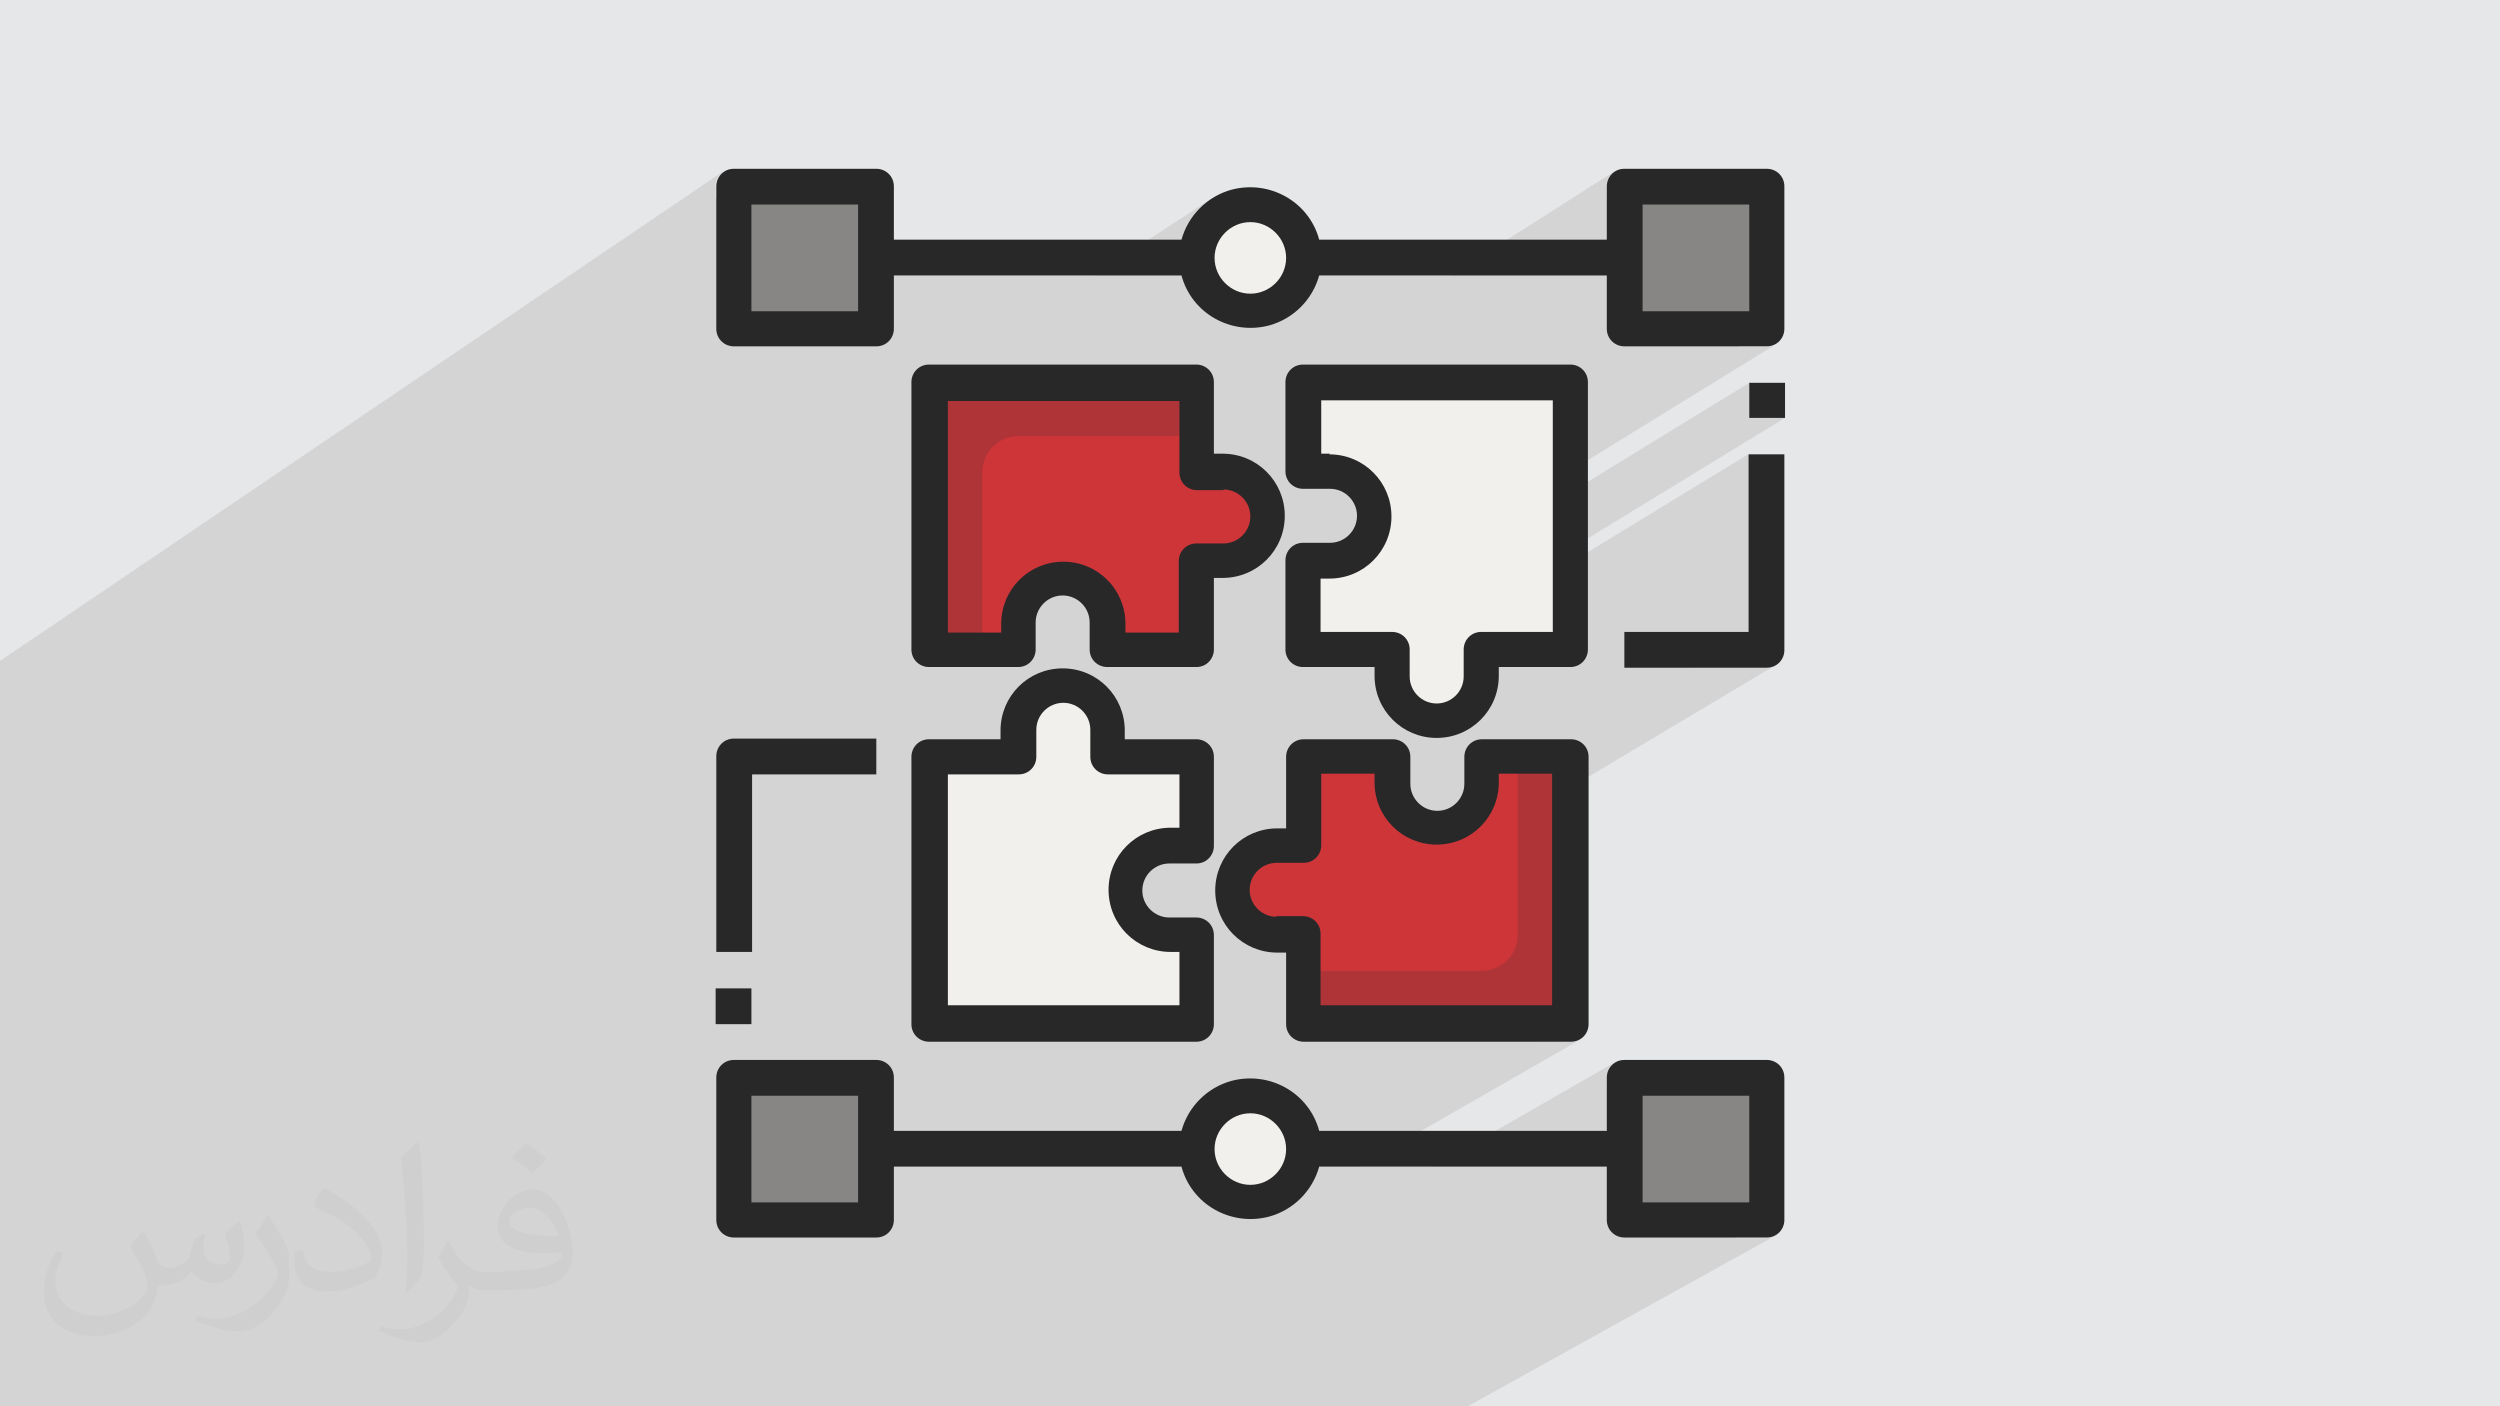 <?xml version="1.0" encoding="UTF-8"?>
<!DOCTYPE svg PUBLIC "-//W3C//DTD SVG 1.1//EN" "http://www.w3.org/Graphics/SVG/1.1/DTD/svg11.dtd">
<!-- Creator: CorelDRAW 2017 -->
<svg xmlns="http://www.w3.org/2000/svg" xml:space="preserve" width="3.703in" height="2.083in" version="1.1" style="shape-rendering:geometricPrecision; text-rendering:geometricPrecision; image-rendering:optimizeQuality; fill-rule:evenodd; clip-rule:evenodd"
viewBox="0 0 3703 2083"
 xmlns:xlink="http://www.w3.org/1999/xlink"
 enable-background="new 0 0 512 512">
 <defs>
  <style type="text/css">
   <![CDATA[
    .fil0 {fill:#E6E7E8}
    .fil3 {fill:#F2F0ED;fill-rule:nonzero}
    .fil5 {fill:#CD3539;fill-rule:nonzero}
    .fil6 {fill:#AE3437;fill-rule:nonzero}
    .fil4 {fill:#888684;fill-rule:nonzero}
    .fil7 {fill:#282828;fill-rule:nonzero}
    .fil2 {fill:#373435;fill-opacity:0.031}
    .fil1 {fill:#373435;fill-opacity:0.102}
   ]]>
  </style>
 </defs>
 <g id="Layer_x0020_1">
  <polygon class="fil0" points="-3,0 3706,0 3706,2083 -3,2083 "/>
  <polygon class="fil1" points="245,2083 244,2083 237,2083 228,2083 198,2083 189,2083 187,2083 147,2083 137,2083 122,2083 108,2083 93,2083 84,2083 76,2083 69,2083 55,2083 32,2083 24,2083 12,2083 9,2083 2,2083 2,2083 -3,2083 -3,2072 -3,2070 -3,2069 -3,2067 -3,2064 -3,2062 -3,2057 -3,2046 -3,2036 -3,2036 -3,2031 -3,2031 -3,2023 -3,2021 -3,2021 -3,2018 -3,2016 -3,2016 -3,2015 -3,2012 -3,2011 -3,2005 -3,2003 -3,2003 -3,1989 -3,1988 -3,1987 -3,1987 -3,1981 -3,1981 -3,1980 -3,1978 -3,1975 -3,1974 -3,1972 -3,1966 -3,1966 -3,1964 -3,1960 -3,1958 -3,1958 -3,1952 -3,1950 -3,1946 -3,1941 -3,1940 -3,1939 -3,1935 -3,1935 -3,1935 -3,1934 -3,1917 -3,1913 -3,1912 -3,1911 -3,1910 -3,1904 -3,1903 -3,1896 -3,1880 -3,1876 -3,1871 -3,1869 -3,1858 -3,1857 -3,1851 -3,1850 -3,1840 -3,1839 -3,1833 -3,1831 -3,1827 -3,1824 -3,1818 -3,1811 -3,1801 -3,1794 -3,1792 -3,1786 -3,1780 -3,1777 -3,1774 -3,1772 -3,1763 -3,1691 -3,1685 -3,1663 -3,1661 -3,1650 -3,1635 -3,1626 -3,1617 -3,1608 -3,1547 -3,1542 -3,1531 -3,1520 -3,1505 -3,1493 -3,1492 -3,1464 -3,1464 -3,1448 -3,1435 -3,1371 -3,1367 -3,1342 -3,1301 -3,1284 -3,1236 -3,1211 -3,1202 -3,1194 -3,1053 -3,1011 -3,994 -3,981 1071,254 1068,258 1064,261 1062,266 1060,271 1060,276 1060,294 1086,276 1086,320 1113,303 1113,461 1244,461 1324,408 1620,408 1793,295 1787,299 1782,304 1777,308 1772,313 1768,319 1764,324 1760,330 1757,336 1754,342 1752,349 1750,353 1807,316 1801,321 1796,326 1791,331 1786,337 1782,344 1779,351 1776,358 1774,366 1774,370 1822,338 1818,341 1814,344 1811,348 1808,352 1805,357 1803,361 1801,366 1800,371 1799,376 1799,382 1799,387 1800,392 1801,397 1803,402 1805,407 1808,411 1811,415 1814,419 1818,423 1822,426 1827,428 1831,430 1836,432 1841,433 1846,434 1852,435 1857,434 1862,433 1867,432 1872,430 1877,428 1881,426 1831,458 1836,459 1844,461 1852,461 1860,461 1868,459 1875,457 1879,456 1954,408 2149,408 2391,254 2387,258 2384,261 2382,266 2380,271 2380,276 2380,293 2406,276 2406,319 2432,303 2432,461 2591,461 2548,487 2617,487 2574,514 2617,514 2622,513 2627,512 2632,509 1957,925 1957,936 1989,936 2591,567 2591,619 2644,619 2089,958 2089,962 2089,978 2591,672 2591,936 2502,989 2617,989 2622,988 2627,987 2632,984 2248,1213 2248,1385 2247,1390 2247,1395 2245,1401 2243,1405 2241,1410 2239,1414 2236,1418 2232,1422 2228,1426 2224,1429 2220,1431 2119,1490 2300,1490 2255,1517 2327,1517 2281,1543 2327,1543 2332,1543 2337,1541 2342,1539 2013,1728 2123,1728 2391,1574 2387,1577 2384,1581 2382,1586 2380,1591 2380,1596 2380,1611 2406,1596 2406,1637 2432,1622 2432,1781 2591,1781 2543,1807 2617,1807 2570,1834 2617,1834 2622,1833 2627,1831 2632,1829 2174,2083 2167,2083 2121,2083 2049,2083 1960,2083 1914,2083 1894,2083 1888,2083 1752,2083 1662,2083 1623,2083 1553,2083 1528,2083 1502,2083 1398,2083 1396,2083 1391,2083 1389,2083 1349,2083 1346,2083 1338,2083 1328,2083 1297,2083 1284,2083 1277,2083 1144,2083 1140,2083 1119,2083 1104,2083 1094,2083 1055,2083 1053,2083 1044,2083 1011,2083 996,2083 968,2083 950,2083 943,2083 882,2083 875,2083 866,2083 859,2083 840,2083 831,2083 817,2083 781,2083 781,2083 775,2083 773,2083 762,2083 761,2083 757,2083 756,2083 749,2083 727,2083 719,2083 714,2083 709,2083 677,2083 675,2083 670,2083 668,2083 661,2083 655,2083 651,2083 639,2083 626,2083 625,2083 608,2083 599,2083 597,2083 590,2083 582,2083 578,2083 573,2083 565,2083 553,2083 549,2083 543,2083 542,2083 528,2083 516,2083 512,2083 509,2083 501,2083 495,2083 488,2083 483,2083 481,2083 469,2083 465,2083 448,2083 448,2083 447,2083 442,2083 439,2083 423,2083 418,2083 414,2083 413,2083 410,2083 408,2083 405,2083 405,2083 401,2083 394,2083 364,2083 353,2083 349,2083 347,2083 346,2083 336,2083 323,2083 321,2083 312,2083 309,2083 302,2083 299,2083 299,2083 288,2083 286,2083 275,2083 263,2083 261,2083 252,2083 "/>
  <path class="fil2" d="M214 1826c7,11 12,21 16,33 3,7 5,19 21,19 5,0 11,-1 17,-5 7,-3 12,-9 14,-17l6 -21 15 -8 1 1c-2,8 -3,16 -3,21 0,18 15,24 27,24 7,0 13,-3 13,-10 0,-8 -4,-23 -8,-35 7,-7 14,-14 22,-20l1 1c4,15 6,30 6,40 0,10 -4,20 -8,27 -7,14 -20,25 -36,25 -12,0 -25,-6 -34,-17l-1 0c-9,11 -22,20 -43,20l-7 0c-1,14 -4,24 -9,33 -13,25 -50,42 -85,42 -49,0 -74,-28 -74,-66 0,-23 8,-45 19,-60l10 4c-7,14 -12,27 -12,40 0,35 29,52 62,52 31,0 68,-19 75,-42 -3,-25 -12,-36 -26,-59 4,-8 10,-15 17,-23l1 0 0 0 0 0 0 0zm565 -133c10,6 20,14 30,23 -6,8 -12,15 -21,21 -10,-8 -20,-15 -30,-22 7,-8 14,-15 21,-22l0 0 0 0 0 0zm5 96c-17,0 -30,11 -30,19 0,17 33,23 73,23 -5,-20 -23,-42 -43,-42l0 0zm-37 93c22,0 41,-1 55,-4 16,-4 30,-12 30,-18 0,-1 0,-3 -1,-5 -9,1 -19,1 -29,1 -29,0 -52,-7 -61,-23 -2,-4 -4,-10 -4,-15 0,-16 7,-31 19,-42 10,-9 21,-14 33,-14 21,0 37,17 48,43 6,14 11,31 11,51 0,14 -4,25 -12,34 -16,16 -45,21 -90,21l-21 0 0 0 -5 0c-11,0 -19,-2 -26,-7l-1 0c0,3 1,5 1,8 0,10 -3,23 -10,33 -20,30 -42,43 -60,43 -19,0 -42,-7 -63,-17l4 -7c7,3 16,5 29,5 34,0 78,-33 84,-64 -1,-3 -4,-6 -7,-10 -10,-12 -16,-22 -22,-32 5,-10 10,-18 14,-25l2 0c14,29 28,46 57,46l5 0 0 0 21 0 0 0 0 0 0 0zm-147 31c3,-14 3,-29 3,-43l0 -21c0,-39 -5,-96 -9,-134 7,-8 17,-17 25,-23l2 1c5,47 7,101 7,151 0,13 -1,26 -2,35 -1,12 -8,21 -22,34l-3 -1 0 0zm-151 -62c1,18 10,33 41,33 20,0 36,-5 55,-14 3,-1 5,-3 5,-5 0,-12 -9,-27 -24,-41 -14,-13 -34,-25 -52,-32 -6,-3 -8,-5 -8,-8 0,-5 7,-17 13,-24l2 0c21,11 44,27 60,44 15,16 25,33 25,51 0,13 -4,26 -11,38 -23,11 -47,20 -70,20 -29,0 -49,-13 -49,-45 0,-3 0,-9 1,-16l10 0 0 0zm-52 -52l18 29c7,11 13,22 13,41l0 24c0,19 -12,39 -32,60 -15,14 -29,19 -42,19 -19,0 -40,-6 -65,-16l3 -7c8,2 17,4 28,4 36,0 72,-26 89,-58 2,-4 3,-7 3,-9 0,-4 -2,-8 -4,-11 -9,-17 -19,-33 -30,-47 6,-9 12,-18 18,-27l1 0 0 0 0 0 0 0z"/>
  <g id="_2722478345936">
   <path class="fil3" d="M1852 303c44,0 79,35 79,79 0,44 -35,79 -79,79 -44,0 -79,-35 -79,-79 0,-44 35,-79 79,-79z"/>
   <path class="fil3" d="M1852 1622c44,0 79,35 79,79 0,44 -35,79 -79,79 -44,0 -79,-35 -79,-79 0,-44 35,-79 79,-79z"/>
   <polygon class="fil4" points="1086,487 1297,487 1297,276 1086,276 "/>
   <polygon class="fil4" points="2406,487 2617,487 2617,276 2406,276 "/>
   <polygon class="fil4" points="1086,1807 1297,1807 1297,1596 1086,1596 "/>
   <polygon class="fil4" points="2406,1807 2617,1807 2617,1596 2406,1596 "/>
   <path class="fil5" d="M1377 962l0 -396 396 0 0 132 40 0c36,0 66,30 66,66 0,36 -30,66 -66,66l-40 0 0 132 -132 0 0 -40c0,-36 -30,-66 -66,-66 -36,0 -66,30 -66,66l0 40 -132 0z"/>
   <path class="fil5" d="M2327 1121l0 396 -396 0 0 -132 -40 0c-36,0 -66,-30 -66,-66 0,-36 30,-66 66,-66l40 0 0 -132 132 0 0 40c0,36 30,66 66,66 36,0 66,-30 66,-66l0 -40 132 0z"/>
   <path class="fil3" d="M1772 1517l-396 0 0 -396 132 0 0 -40c0,-36 30,-66 66,-66 36,0 66,30 66,66l0 40 132 0 0 132 -40 0c-36,0 -66,30 -66,66 0,36 30,66 66,66l40 0 0 132z"/>
   <path class="fil6" d="M1772 646l0 -79 -396 0 0 396 79 0 0 -264c0,-29 24,-53 53,-53l264 0z"/>
   <path class="fil3" d="M1931 567l396 0 0 396 -132 0 0 40c0,36 -30,66 -66,66 -36,0 -66,-30 -66,-66l0 -40 -132 0 0 -132 40 0c36,0 66,-30 66,-66 0,-36 -30,-66 -66,-66l-40 0 0 -132z"/>
   <path class="fil6" d="M1931 1438l0 79 396 0 0 -396 -79 0 0 264c0,29 -24,53 -53,53l-264 0z"/>
   <path class="fil7" d="M1812 725c22,0 40,18 40,40 0,22 -18,40 -40,40l-40 0c-15,0 -26,12 -26,26l0 106 -79 0 0 -13c0,-51 -41,-92 -92,-92 -51,0 -92,41 -92,92l0 13 -79 0 0 -343 343 0 0 106c0,15 12,26 26,26l40 0zm-40 -185l-396 0c-15,0 -26,12 -26,26l0 396c0,15 12,26 26,26l132 0c15,0 26,-12 26,-26l0 -40c0,-22 18,-40 40,-40 22,0 40,18 40,40l0 40c0,15 12,26 26,26l132 0c15,0 26,-12 26,-26l0 -106 13 0c51,0 92,-41 92,-92 0,-51 -41,-92 -92,-92l-13 0 0 -106c0,-15 -12,-26 -26,-26z"/>
   <path class="fil7" d="M1403 1147l106 0c15,0 26,-12 26,-26l0 -40c0,-22 18,-40 40,-40 22,0 40,18 40,40l0 40c0,15 12,26 26,26l106 0 0 79 -13 0c-51,0 -92,41 -92,92 0,51 41,92 92,92l13 0 0 79 -343 0 0 -343zm-53 370c0,15 12,26 26,26l396 0c15,0 26,-12 26,-26l0 -132c0,-15 -12,-26 -26,-26l-40 0c-22,0 -40,-18 -40,-40 0,-22 18,-40 40,-40l40 0c15,0 26,-12 26,-26l0 -132c0,-15 -12,-26 -26,-26l-106 0 0 -13c0,-51 -41,-92 -92,-92 -51,0 -92,41 -92,92l0 13 -106 0c-15,0 -26,12 -26,26l0 396z"/>
   <path class="fil7" d="M1891 1358c-22,0 -40,-18 -40,-40 0,-22 18,-40 40,-40l40 0c15,0 26,-12 26,-26l0 -106 79 0 0 13c0,51 41,92 92,92 51,0 92,-41 92,-92l0 -13 79 0 0 343 -343 0 0 -106c0,-15 -12,-26 -26,-26l-40 0zm40 185l396 0c15,0 26,-12 26,-26l0 -396c0,-15 -12,-26 -26,-26l-132 0c-15,0 -26,12 -26,26l0 40c0,22 -18,40 -40,40 -22,0 -40,-18 -40,-40l0 -40c0,-15 -12,-26 -26,-26l-132 0c-15,0 -26,12 -26,26l0 106 -13 0c-51,0 -92,41 -92,92 0,51 41,92 92,92l13 0 0 106c0,15 12,26 26,26z"/>
   <path class="fil7" d="M1970 672l-13 0 0 -79 343 0 0 343 -106 0c-15,0 -26,12 -26,26l0 40c0,22 -18,40 -40,40 -22,0 -40,-18 -40,-40l0 -40c0,-15 -12,-26 -26,-26l-106 0 0 -79 13 0c51,0 92,-41 92,-92 0,-51 -41,-92 -92,-92zm0 132l-40 0c-15,0 -26,12 -26,26l0 132c0,15 12,26 26,26l106 0 0 13c0,51 41,92 92,92 51,0 92,-41 92,-92l0 -13 106 0c15,0 26,-12 26,-26l0 -396c0,-15 -12,-26 -26,-26l-396 0c-15,0 -26,12 -26,26l0 132c0,15 12,26 26,26l40 0c22,0 40,18 40,40 0,22 -18,40 -40,40z"/>
   <path class="fil7" d="M2591 461l-158 0 0 -158 158 0 0 158zm-739 -26c-29,0 -53,-24 -53,-53 0,-29 24,-53 53,-53 29,0 53,24 53,53 0,29 -24,53 -53,53zm-581 26l-158 0 0 -158 158 0 0 158zm1346 -211l-211 0c-15,0 -26,12 -26,26l0 79 -426 0c-15,-56 -73,-89 -130,-74 -36,10 -64,38 -74,74l-426 0 0 -79c0,-15 -12,-26 -26,-26l-211 0c-15,0 -26,12 -26,26l0 211c0,15 12,26 26,26l211 0c15,0 26,-12 26,-26l0 -79 426 0c15,56 73,89 130,74 36,-10 64,-38 74,-74l426 0 0 79c0,15 12,26 26,26l211 0c15,0 26,-12 26,-26l0 -211c0,-15 -12,-26 -26,-26z"/>
   <path class="fil7" d="M2591 1781l-158 0 0 -158 158 0 0 158zm-739 -26c-29,0 -53,-24 -53,-53 0,-29 24,-53 53,-53 29,0 53,24 53,53 0,29 -24,53 -53,53zm-581 26l-158 0 0 -158 158 0 0 158zm1346 -211l-211 0c-15,0 -26,12 -26,26l0 79 -426 0c-15,-56 -73,-89 -130,-74 -36,10 -64,38 -74,74l-426 0 0 -79c0,-15 -12,-26 -26,-26l-211 0c-15,0 -26,12 -26,26l0 211c0,15 12,26 26,26l211 0c15,0 26,-12 26,-26l0 -79 426 0c15,56 73,89 130,74 36,-10 64,-38 74,-74l426 0 0 79c0,15 12,26 26,26l211 0c15,0 26,-12 26,-26l0 -211c0,-15 -12,-26 -26,-26z"/>
   <path class="fil7" d="M2591 936l-185 0 0 53 211 0c15,0 26,-12 26,-26l0 -290 -53 0 0 264z"/>
   <path class="fil7" d="M1113 1147l185 0 0 -53 -211 0c-15,0 -26,12 -26,26l0 290 53 0 0 -264z"/>
   <polygon class="fil7" points="1060,1517 1113,1517 1113,1464 1060,1464 "/>
   <polygon class="fil7" points="2591,619 2644,619 2644,567 2591,567 "/>
  </g>
 </g>
</svg>
